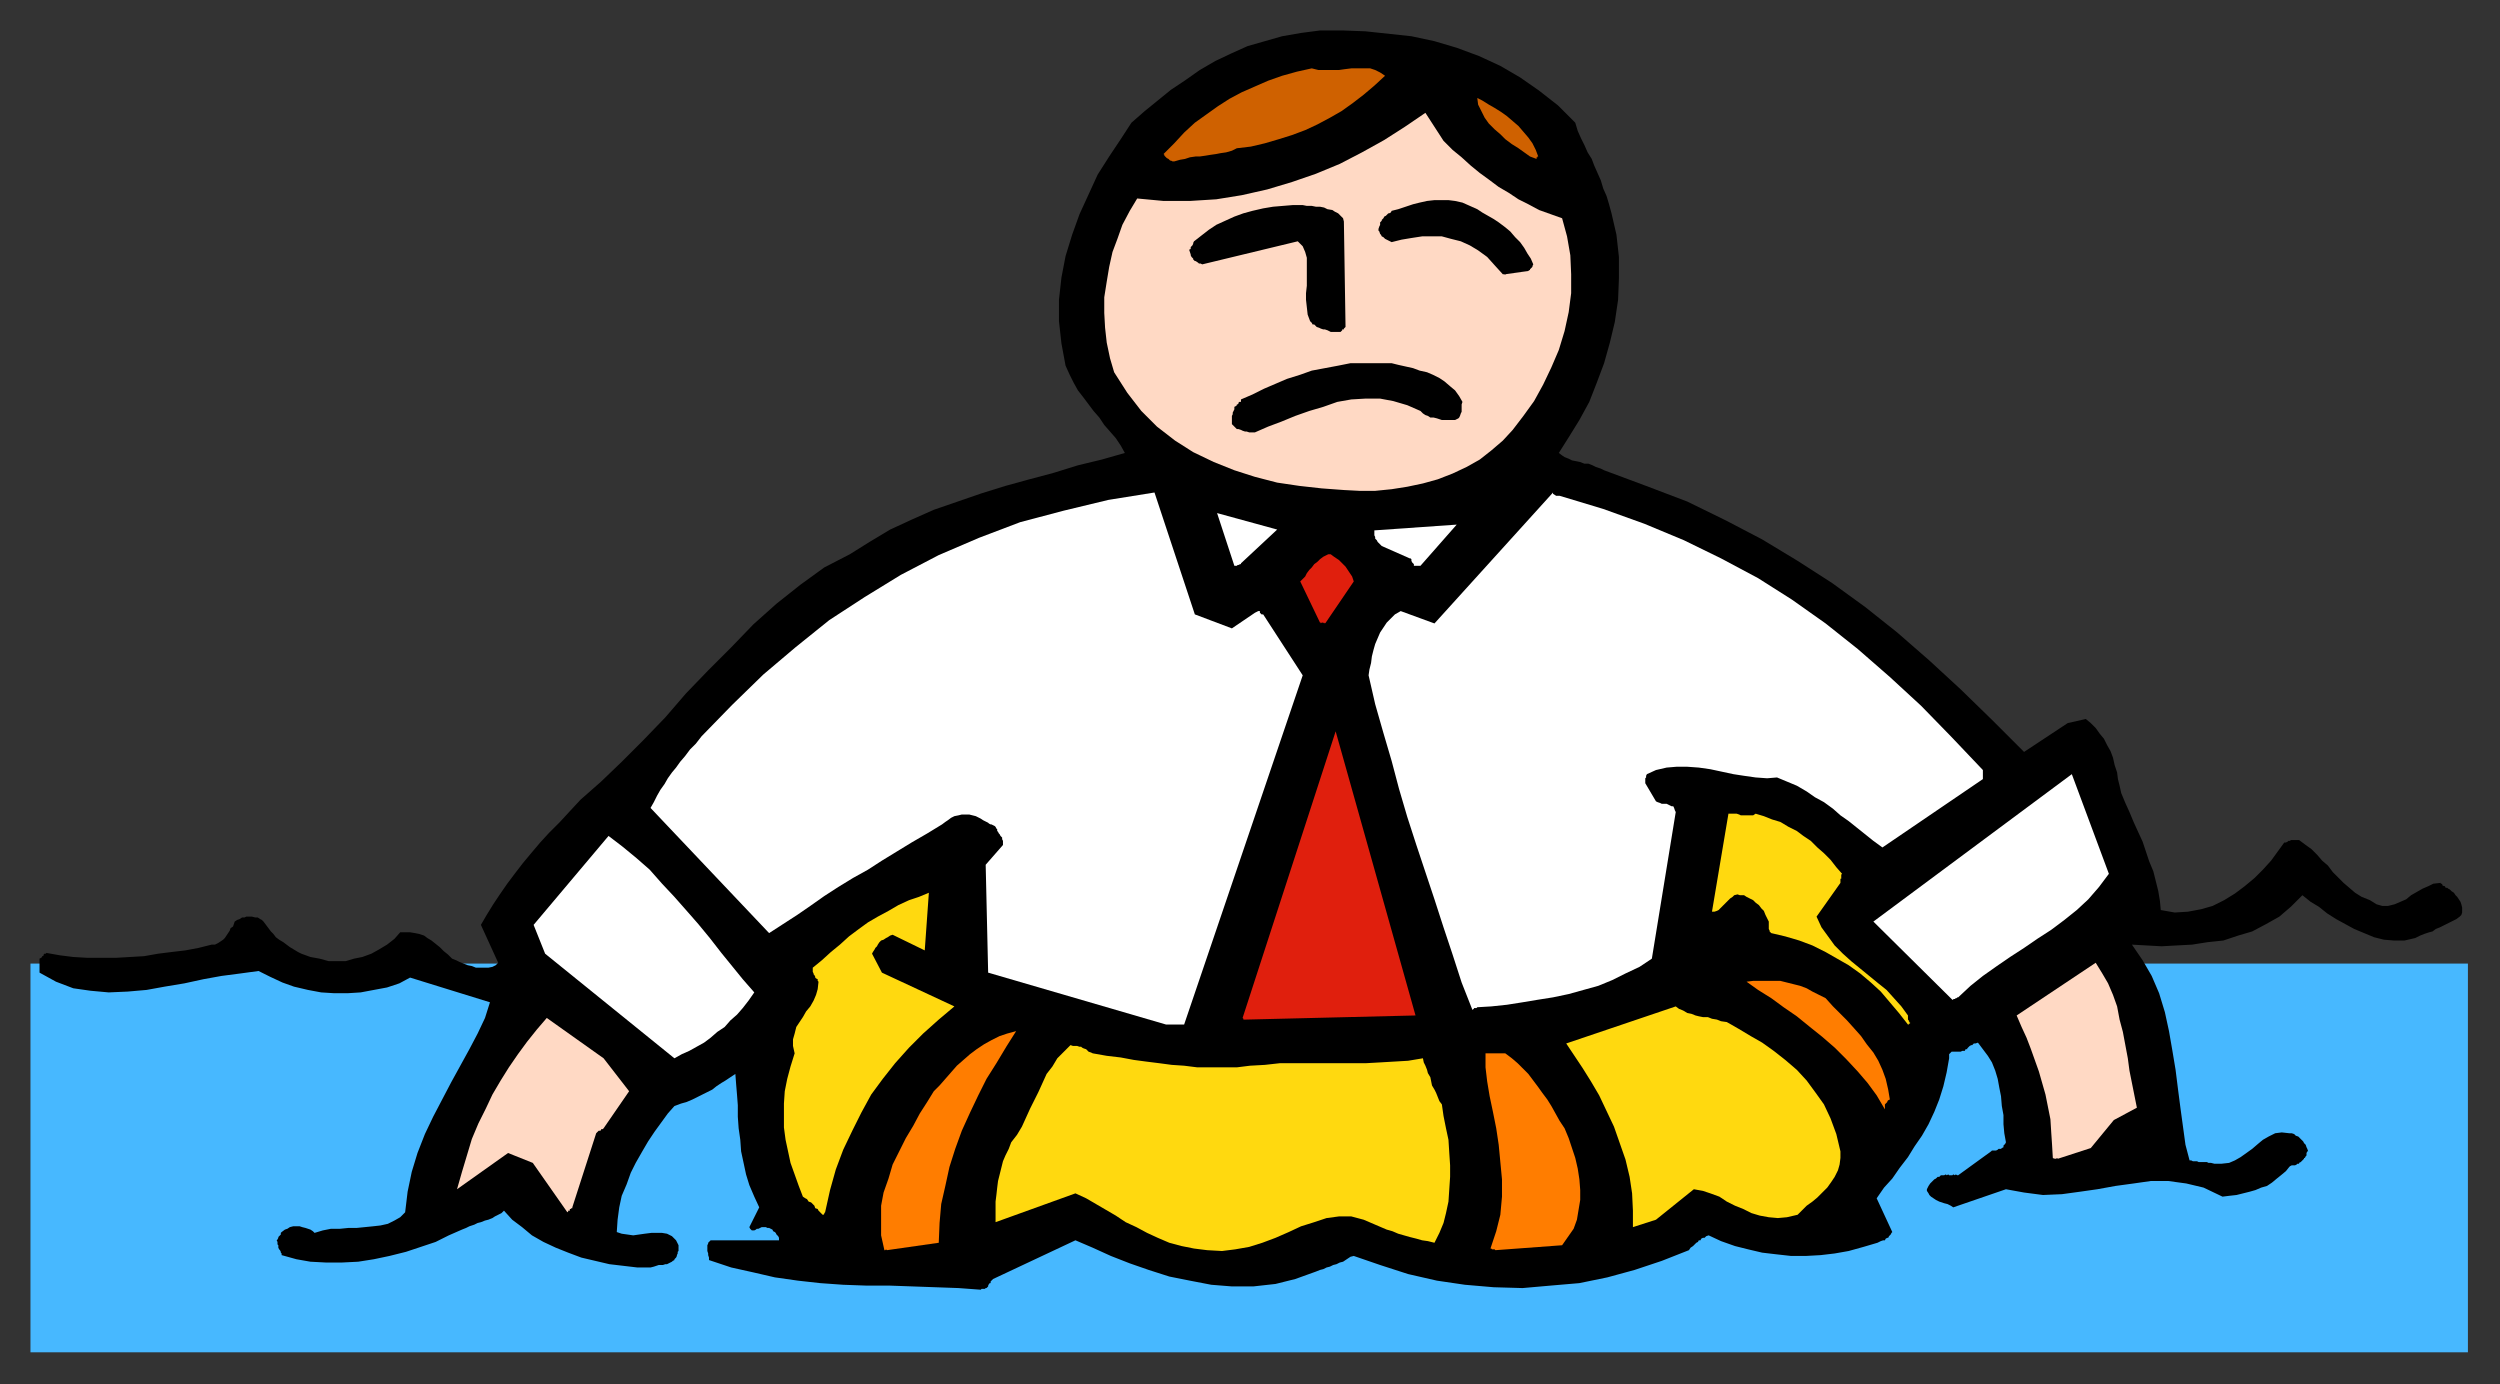 <?xml version="1.0" encoding="UTF-8" standalone="no"?>
<svg
   xmlns:dc="http://purl.org/dc/elements/1.1/"
   xmlns:cc="http://creativecommons.org/ns#"
   xmlns:rdf="http://www.w3.org/1999/02/22-rdf-syntax-ns#"
   xmlns:svg="http://www.w3.org/2000/svg"
   xmlns="http://www.w3.org/2000/svg"
   xmlns:sodipodi="http://sodipodi.sourceforge.net/DTD/sodipodi-0.dtd"
   xmlns:inkscape="http://www.inkscape.org/namespaces/inkscape"
   version="1.0"
   width="129.808mm"
   height="71.883mm"
   id="svg55"
   sodipodi:docname="CCM01211.WMF">
  <rect width="100%" height="100%" fill="#333333" stroke="none"/>
  <sodipodi:namedview
     pagecolor="#ffffff"
     bordercolor="#666666"
     borderopacity="1"
     objecttolerance="10"
     gridtolerance="10"
     guidetolerance="10"
     inkscape:pageopacity="0"
     inkscape:pageshadow="2"
     inkscape:window-width="640"
     inkscape:window-height="480"
     id="namedview57" />
  <defs
     id="defs3">
    <pattern
       id="WMFhbasepattern"
       patternUnits="userSpaceOnUse"
       width="6"
       height="6"
       x="0"
       y="0" />
  </defs>
  <path
     style="fill:#47b8ff;fill-rule:evenodd;fill-opacity:1;stroke:none;"
     d="  M 5.979,189.098   L 5.979,265.383   L 484.315,265.383   L 484.315,189.098   L 5.979,189.098   L 5.979,189.098  z "
     id="path5" />
  <path
     style="fill:#000000;fill-rule:evenodd;fill-opacity:1;stroke:none;"
     d="  M 192.465,253.1   L 192.627,252.938   L 192.789,252.938   L 192.95,252.938   L 193.112,252.938   L 193.112,252.938   L 193.273,252.938   L 193.435,252.777   L 193.597,252.777   L 193.597,252.777   L 193.758,252.615   L 193.92,252.453   L 193.92,252.292   L 194.081,251.969   L 194.243,251.807   L 194.243,251.807   L 194.405,251.807   L 194.405,251.645   L 194.405,251.645   L 194.405,251.645   L 194.405,251.645   L 194.405,251.484   L 194.566,251.322   L 194.728,251.16   L 194.889,250.999   L 211.049,243.403   L 214.443,244.857   L 217.998,246.473   L 221.715,247.928   L 225.432,249.221   L 229.472,250.514   L 233.512,251.322   L 237.713,252.13   L 241.753,252.453   L 245.955,252.453   L 250.318,251.969   L 254.197,250.999   L 258.237,249.544   L 259.045,249.221   L 259.691,249.059   L 260.337,248.736   L 260.984,248.574   L 261.63,248.251   L 262.276,248.09   L 262.923,247.766   L 263.569,247.605   L 264.054,247.281   L 264.539,246.958   L 265.024,246.635   L 265.67,246.473   L 270.841,248.251   L 276.336,250.029   L 281.992,251.322   L 287.486,252.13   L 293.142,252.615   L 298.798,252.777   L 304.292,252.292   L 309.948,251.807   L 315.443,250.676   L 320.776,249.221   L 326.108,247.443   L 331.441,245.342   L 331.764,244.857   L 332.249,244.534   L 332.572,244.211   L 332.896,243.887   L 333.219,243.726   L 333.38,243.403   L 333.704,243.403   L 333.865,243.079   L 334.188,242.918   L 334.512,242.918   L 334.835,242.594   L 335.32,242.433   L 337.744,243.564   L 340.491,244.534   L 343.076,245.18   L 345.824,245.827   L 348.571,246.15   L 351.48,246.473   L 354.388,246.473   L 357.297,246.312   L 360.044,245.988   L 362.792,245.504   L 365.7,244.696   L 368.448,243.887   L 368.771,243.726   L 369.094,243.564   L 369.579,243.403   L 369.902,243.403   L 370.064,243.079   L 370.387,242.918   L 370.548,242.918   L 370.71,242.594   L 370.872,242.433   L 371.033,242.271   L 371.195,241.948   L 371.356,241.786   L 368.286,235.16   L 369.74,233.059   L 371.356,231.281   L 372.811,229.18   L 374.427,227.079   L 375.72,224.978   L 377.174,222.877   L 378.467,220.614   L 379.598,218.19   L 380.568,215.765   L 381.376,213.179   L 382.022,210.432   L 382.507,207.684   L 382.507,207.199   L 382.507,206.876   L 382.668,206.714   L 382.83,206.553   L 382.992,206.391   L 383.315,206.391   L 383.638,206.391   L 383.961,206.391   L 384.284,206.391   L 384.608,206.391   L 384.769,206.391   L 385.092,206.23   L 385.254,206.23   L 385.577,206.23   L 385.739,205.906   L 386.062,205.906   L 386.062,205.745   L 386.385,205.421   L 386.547,205.26   L 386.87,205.098   L 387.032,205.098   L 387.355,204.775   L 387.678,204.775   L 388.163,204.613   L 389.132,205.906   L 390.102,207.199   L 390.91,208.492   L 391.556,210.108   L 392.041,211.725   L 392.364,213.502   L 392.688,215.119   L 392.849,217.058   L 393.172,218.836   L 393.172,220.614   L 393.334,222.392   L 393.657,224.17   L 393.496,224.493   L 393.334,224.654   L 393.172,224.816   L 393.172,225.139   L 392.849,225.301   L 392.688,225.463   L 392.203,225.463   L 392.041,225.624   L 391.718,225.786   L 391.395,225.786   L 390.91,225.786   L 390.748,225.947   L 384.284,230.634   L 384.123,230.634   L 383.8,230.473   L 383.638,230.634   L 383.315,230.473   L 383.153,230.634   L 382.992,230.634   L 382.83,230.634   L 382.507,230.634   L 382.345,230.473   L 382.022,230.634   L 381.86,230.473   L 381.537,230.634   L 381.214,230.634   L 380.891,230.634   L 380.568,230.958   L 380.244,230.958   L 379.921,231.281   L 379.598,231.443   L 379.275,231.766   L 378.952,232.089   L 378.79,232.251   L 378.467,232.736   L 378.305,233.059   L 378.144,233.382   L 378.144,233.705   L 378.467,234.19   L 378.628,234.513   L 378.952,234.837   L 379.436,235.16   L 379.921,235.483   L 380.568,235.806   L 381.052,235.968   L 381.537,236.13   L 382.184,236.291   L 382.83,236.614   L 383.315,236.938   L 393.657,233.382   L 397.212,234.028   L 400.929,234.513   L 404.646,234.352   L 408.201,233.867   L 411.595,233.382   L 415.15,232.736   L 418.705,232.251   L 422.099,231.766   L 425.492,231.766   L 429.048,232.251   L 432.441,233.059   L 436.158,234.837   L 437.451,234.675   L 438.905,234.513   L 440.198,234.19   L 441.491,233.867   L 442.622,233.544   L 443.753,233.059   L 444.884,232.736   L 445.854,232.089   L 446.823,231.281   L 447.631,230.634   L 448.601,229.826   L 449.247,229.018   L 449.409,228.857   L 449.732,228.695   L 449.894,228.695   L 450.217,228.695   L 450.379,228.695   L 450.702,228.533   L 450.863,228.372   L 451.187,228.372   L 451.187,228.21   L 451.51,228.048   L 451.671,227.887   L 451.833,227.725   L 451.833,227.725   L 451.995,227.564   L 452.156,227.402   L 452.156,227.24   L 452.318,227.24   L 452.479,226.917   L 452.479,226.917   L 452.641,226.755   L 452.641,226.432   L 452.641,226.271   L 452.803,225.947   L 452.964,225.947   L 452.803,225.463   L 452.641,225.139   L 452.479,224.654   L 452.156,224.331   L 451.995,224.008   L 451.671,223.685   L 451.348,223.361   L 451.025,223.038   L 450.54,222.877   L 450.217,222.553   L 449.732,222.392   L 449.247,222.392   L 447.793,222.23   L 446.5,222.392   L 445.207,223.038   L 444.076,223.685   L 443.107,224.493   L 441.976,225.463   L 440.844,226.271   L 439.713,227.079   L 438.582,227.725   L 437.451,228.21   L 435.996,228.372   L 434.542,228.372   L 433.896,228.21   L 433.411,228.21   L 433.088,228.048   L 432.603,228.048   L 432.118,228.048   L 431.795,228.048   L 431.472,228.048   L 431.148,227.887   L 430.664,227.887   L 430.34,227.887   L 430.017,227.725   L 429.694,227.725   L 428.886,224.654   L 428.401,221.099   L 427.916,217.543   L 427.432,213.826   L 426.947,209.947   L 426.3,206.068   L 425.654,202.351   L 424.846,198.633   L 423.715,194.916   L 422.26,191.522   L 420.483,188.451   L 418.382,185.38   L 421.291,185.542   L 424.2,185.704   L 427.108,185.542   L 430.179,185.38   L 433.249,184.895   L 436.32,184.572   L 439.228,183.602   L 441.976,182.794   L 444.723,181.34   L 447.308,179.885   L 449.571,177.946   L 451.833,175.683   L 453.449,176.976   L 455.065,177.946   L 456.681,179.239   L 458.459,180.37   L 460.236,181.34   L 462.014,182.309   L 463.953,183.118   L 465.892,183.926   L 467.831,184.411   L 469.771,184.572   L 471.871,184.572   L 473.972,184.087   L 474.942,183.602   L 475.75,183.279   L 476.719,182.956   L 477.366,182.794   L 478.012,182.309   L 478.82,181.986   L 479.467,181.663   L 480.113,181.34   L 480.759,181.017   L 481.406,180.693   L 482.052,180.37   L 482.699,179.885   L 483.022,179.562   L 483.183,179.077   L 483.183,178.592   L 483.183,178.107   L 483.022,177.461   L 482.86,176.976   L 482.537,176.491   L 482.214,176.006   L 481.891,175.683   L 481.567,175.198   L 481.083,174.875   L 480.759,174.552   L 480.436,174.39   L 480.275,174.228   L 479.951,174.228   L 479.79,173.905   L 479.628,173.905   L 479.305,173.744   L 479.305,173.582   L 479.143,173.42   L 478.982,173.42   L 478.982,173.42   L 478.982,173.42   L 478.982,173.259   L 477.527,173.42   L 476.558,173.905   L 475.427,174.39   L 474.295,175.036   L 473.164,175.683   L 472.195,176.491   L 471.063,176.976   L 469.932,177.461   L 468.639,177.784   L 467.508,177.784   L 466.377,177.461   L 465.084,176.653   L 463.468,176.006   L 462.175,175.198   L 461.044,174.228   L 459.913,173.259   L 458.782,172.127   L 457.812,171.158   L 456.843,169.865   L 455.711,168.895   L 454.742,167.764   L 453.611,166.632   L 452.479,165.824   L 451.187,164.854   L 450.863,164.854   L 450.702,164.854   L 450.379,164.854   L 450.379,164.854   L 450.055,164.854   L 449.894,164.854   L 449.571,164.854   L 449.409,165.016   L 449.086,165.016   L 448.924,165.178   L 448.601,165.339   L 448.278,165.339   L 446.985,167.117   L 445.692,168.895   L 444.076,170.673   L 442.46,172.289   L 440.521,173.905   L 438.582,175.36   L 436.481,176.653   L 434.219,177.784   L 431.956,178.431   L 429.371,178.915   L 426.785,179.077   L 424.038,178.592   L 423.876,176.814   L 423.553,174.875   L 423.068,172.935   L 422.584,170.996   L 421.776,169.056   L 421.129,167.117   L 420.483,165.178   L 419.513,163.076   L 418.705,161.299   L 417.897,159.359   L 417.089,157.581   L 416.281,155.642   L 415.958,154.187   L 415.635,152.894   L 415.473,151.601   L 414.988,150.147   L 414.665,148.692   L 414.18,147.399   L 413.534,146.268   L 412.888,144.975   L 412.08,144.005   L 411.272,142.874   L 410.302,141.904   L 409.332,141.096   L 405.777,141.904   L 397.212,147.561   L 390.91,141.258   L 384.769,135.278   L 378.628,129.621   L 372.326,124.126   L 366.024,119.115   L 359.56,114.428   L 352.772,110.064   L 345.824,105.862   L 338.713,102.145   L 331.118,98.428   L 323.038,95.357   L 314.796,92.286   L 314.15,91.963   L 313.18,91.64   L 312.534,91.316   L 311.726,90.993   L 310.918,90.993   L 310.11,90.67   L 309.302,90.508   L 308.494,90.347   L 307.848,90.023   L 307.04,89.7   L 306.555,89.377   L 305.908,88.892   L 307.848,85.821   L 309.948,82.427   L 311.888,78.871   L 313.342,75.154   L 314.796,71.275   L 315.928,67.235   L 316.897,63.194   L 317.544,58.83   L 317.705,54.628   L 317.705,50.426   L 317.22,46.062   L 316.251,41.86   L 315.766,40.082   L 315.281,38.466   L 314.635,37.011   L 314.15,35.395   L 313.504,33.941   L 312.857,32.486   L 312.372,31.193   L 311.564,29.9   L 310.918,28.445   L 310.272,27.152   L 309.625,25.698   L 309.14,24.082   L 305.747,20.688   L 302.03,17.778   L 298.313,15.192   L 294.435,12.93   L 290.233,10.99   L 285.87,9.374   L 281.507,8.081   L 276.982,7.111   L 272.457,6.626   L 267.933,6.142   L 263.569,5.98   L 259.045,5.98   L 255.328,6.465   L 251.611,7.111   L 248.217,8.081   L 244.824,9.051   L 241.592,10.505   L 238.521,11.96   L 235.451,13.738   L 232.704,15.677   L 229.795,17.617   L 227.209,19.718   L 224.624,21.819   L 222.038,24.082   L 219.937,27.314   L 217.675,30.708   L 215.413,34.264   L 213.635,38.143   L 211.857,42.022   L 210.403,46.062   L 209.11,50.264   L 208.302,54.467   L 207.817,58.83   L 207.817,63.033   L 208.302,67.396   L 209.11,71.76   L 209.918,73.538   L 210.726,75.154   L 211.534,76.609   L 212.665,78.063   L 213.635,79.356   L 214.605,80.649   L 215.736,81.942   L 216.705,83.397   L 217.837,84.69   L 218.968,85.983   L 219.937,87.437   L 220.745,88.892   L 216.221,90.185   L 211.534,91.316   L 206.848,92.771   L 202,94.064   L 197.313,95.357   L 192.627,96.812   L 187.941,98.428   L 183.254,100.044   L 178.891,101.983   L 174.689,103.923   L 170.649,106.347   L 166.771,108.772   L 161.761,111.357   L 157.075,114.752   L 152.389,118.469   L 147.864,122.509   L 143.501,127.035   L 138.976,131.56   L 134.613,136.086   L 130.573,140.773   L 126.209,145.298   L 122.008,149.5   L 117.968,153.379   L 113.928,156.935   L 111.827,159.198   L 109.888,161.299   L 107.787,163.4   L 106.009,165.339   L 104.232,167.44   L 102.616,169.38   L 101,171.481   L 99.545,173.42   L 98.091,175.521   L 96.798,177.461   L 95.505,179.562   L 94.374,181.501   L 97.768,188.936   L 97.283,189.421   L 96.637,189.744   L 95.829,189.906   L 95.021,189.906   L 94.374,189.906   L 93.405,189.906   L 92.597,189.582   L 91.789,189.421   L 90.981,189.098   L 90.173,188.774   L 89.526,188.451   L 88.718,188.128   L 87.91,187.32   L 87.102,186.673   L 86.294,185.865   L 85.486,185.219   L 84.678,184.572   L 83.87,184.087   L 83.224,183.602   L 82.254,183.279   L 81.446,183.118   L 80.477,182.956   L 79.669,182.956   L 78.538,182.956   L 77.406,184.249   L 75.952,185.38   L 74.336,186.35   L 72.882,187.158   L 71.104,187.805   L 69.488,188.128   L 67.872,188.613   L 66.094,188.613   L 64.478,188.613   L 62.701,188.128   L 60.923,187.805   L 59.146,187.158   L 58.499,186.835   L 57.691,186.35   L 56.883,185.865   L 56.237,185.38   L 55.59,184.895   L 54.782,184.411   L 54.136,183.926   L 53.651,183.279   L 53.166,182.794   L 52.682,182.148   L 52.197,181.501   L 51.712,180.855   L 51.389,180.532   L 51.066,180.37   L 50.581,180.047   L 50.096,180.047   L 49.45,179.885   L 48.965,179.885   L 48.318,179.885   L 47.995,180.047   L 47.51,180.047   L 47.026,180.37   L 46.541,180.532   L 46.056,180.855   L 45.894,181.34   L 45.733,181.825   L 45.248,182.148   L 45.086,182.633   L 44.763,183.118   L 44.44,183.602   L 44.117,184.087   L 43.794,184.411   L 43.309,184.734   L 42.824,185.057   L 42.178,185.38   L 41.531,185.38   L 38.946,186.027   L 36.36,186.512   L 33.613,186.835   L 31.027,187.158   L 28.28,187.643   L 25.533,187.805   L 22.786,187.966   L 19.877,187.966   L 17.13,187.966   L 14.382,187.805   L 11.797,187.481   L 9.05,186.997   L 9.05,187.158   L 8.888,187.158   L 8.888,187.158   L 8.726,187.158   L 8.565,187.32   L 8.565,187.32   L 8.565,187.481   L 8.403,187.643   L 8.242,187.643   L 8.242,187.805   L 8.08,187.966   L 7.757,188.128   L 7.757,188.289   L 7.757,188.613   L 7.757,188.774   L 7.757,188.936   L 7.757,189.259   L 7.757,189.421   L 7.757,189.582   L 7.757,189.906   L 7.757,190.067   L 7.757,190.391   L 7.757,190.714   L 7.757,190.875   L 10.989,192.653   L 14.382,193.946   L 17.776,194.431   L 21.331,194.754   L 25.048,194.593   L 28.765,194.269   L 32.32,193.623   L 36.198,192.977   L 39.915,192.168   L 43.47,191.522   L 47.187,191.037   L 50.742,190.552   L 53.005,191.684   L 55.429,192.815   L 57.691,193.623   L 60.438,194.269   L 63.024,194.754   L 65.61,194.916   L 68.195,194.916   L 70.781,194.754   L 73.366,194.269   L 75.952,193.785   L 78.376,192.977   L 80.477,191.845   L 96.152,196.694   L 95.182,199.765   L 93.728,202.835   L 92.112,205.906   L 90.334,209.139   L 88.557,212.371   L 86.779,215.765   L 85.002,219.159   L 83.386,222.553   L 81.931,226.271   L 80.8,229.988   L 79.992,233.867   L 79.507,237.907   L 78.538,238.877   L 77.406,239.524   L 76.114,240.17   L 74.659,240.493   L 73.205,240.655   L 71.589,240.817   L 69.973,240.978   L 68.357,240.978   L 66.741,241.14   L 64.963,241.14   L 63.347,241.463   L 61.731,241.948   L 61.408,241.625   L 60.923,241.301   L 60.438,241.14   L 59.954,240.978   L 59.307,240.817   L 58.822,240.655   L 58.176,240.655   L 57.53,240.655   L 56.883,240.817   L 56.398,241.14   L 55.914,241.301   L 55.267,241.786   L 55.267,241.786   L 55.267,241.786   L 55.106,241.948   L 55.106,241.948   L 55.106,242.11   L 55.106,242.271   L 54.944,242.433   L 54.782,242.594   L 54.621,242.756   L 54.621,242.918   L 54.459,243.241   L 54.298,243.403   L 54.459,243.726   L 54.459,243.887   L 54.459,244.211   L 54.621,244.372   L 54.621,244.696   L 54.621,244.857   L 54.782,245.18   L 54.944,245.342   L 55.106,245.665   L 55.106,245.827   L 55.267,245.988   L 55.267,246.312   L 58.176,247.12   L 60.923,247.605   L 63.994,247.766   L 67.064,247.766   L 70.296,247.605   L 73.366,247.12   L 76.437,246.473   L 79.669,245.665   L 82.578,244.696   L 85.486,243.726   L 88.072,242.433   L 90.657,241.301   L 91.465,240.978   L 92.112,240.655   L 93.081,240.332   L 93.728,240.008   L 94.374,239.847   L 95.182,239.524   L 95.829,239.362   L 96.637,239.039   L 97.121,238.716   L 97.768,238.392   L 98.414,238.069   L 98.899,237.584   L 100.515,239.362   L 102.454,240.817   L 104.393,242.433   L 106.656,243.726   L 109.08,244.857   L 111.504,245.827   L 114.089,246.797   L 116.837,247.443   L 119.584,248.09   L 122.331,248.413   L 125.078,248.736   L 127.664,248.736   L 128.31,248.574   L 128.795,248.413   L 129.28,248.251   L 129.603,248.251   L 130.088,248.251   L 130.573,248.09   L 130.896,248.09   L 131.219,247.928   L 131.542,247.766   L 131.865,247.605   L 132.027,247.443   L 132.35,247.281   L 132.35,247.12   L 132.512,246.958   L 132.673,246.797   L 132.835,246.473   L 132.835,246.312   L 132.997,245.988   L 132.997,245.665   L 133.158,245.504   L 133.158,245.18   L 133.158,244.857   L 133.158,244.696   L 133.158,244.372   L 132.673,243.403   L 131.865,242.594   L 130.896,242.11   L 129.926,241.948   L 128.795,241.948   L 127.825,241.948   L 126.533,242.11   L 125.401,242.271   L 124.27,242.433   L 123.139,242.271   L 122.008,242.11   L 121.038,241.786   L 121.2,239.362   L 121.523,236.938   L 122.008,234.675   L 122.977,232.412   L 123.785,230.15   L 124.755,228.21   L 126.048,225.947   L 127.179,224.008   L 128.472,222.068   L 129.765,220.291   L 131.057,218.513   L 132.35,217.058   L 133.643,216.573   L 134.774,216.25   L 135.905,215.765   L 136.875,215.28   L 137.845,214.795   L 138.814,214.311   L 139.784,213.826   L 140.592,213.179   L 141.561,212.533   L 142.369,212.048   L 143.339,211.401   L 144.309,210.755   L 144.47,212.856   L 144.632,214.795   L 144.793,216.897   L 144.793,219.159   L 144.955,221.422   L 145.278,223.685   L 145.44,225.947   L 145.925,228.21   L 146.409,230.473   L 147.056,232.574   L 148.025,234.837   L 148.995,236.938   L 147.056,240.817   L 147.217,241.14   L 147.379,241.301   L 147.541,241.463   L 147.702,241.463   L 148.025,241.463   L 148.349,241.301   L 148.51,241.14   L 148.833,241.14   L 149.157,240.978   L 149.48,240.817   L 149.803,240.817   L 149.965,240.817   L 150.288,240.817   L 150.611,240.978   L 150.934,240.978   L 151.257,241.14   L 151.581,241.301   L 151.742,241.625   L 152.065,241.786   L 152.227,241.948   L 152.389,242.271   L 152.712,242.594   L 152.873,242.918   L 152.873,243.403   L 139.784,243.403   L 139.461,243.403   L 139.299,243.564   L 138.976,243.887   L 138.976,244.049   L 138.814,244.372   L 138.814,244.696   L 138.814,245.18   L 138.814,245.504   L 138.976,245.988   L 138.976,246.312   L 139.137,246.797   L 139.137,247.281   L 143.501,248.736   L 147.864,249.706   L 152.065,250.676   L 156.59,251.322   L 160.953,251.807   L 165.478,252.13   L 170.003,252.292   L 174.528,252.292   L 179.053,252.453   L 183.577,252.615   L 188.102,252.777   L 192.465,253.1   L 192.465,253.1  z "
     id="path7" />
  <path
     style="fill:#ff7d00;fill-rule:evenodd;fill-opacity:1;stroke:none;"
     d="  M 174.043,245.342   L 184.224,243.887   L 184.385,240.008   L 184.709,236.291   L 185.517,232.736   L 186.325,229.018   L 187.456,225.463   L 188.749,221.907   L 190.365,218.351   L 191.981,214.957   L 193.597,211.725   L 195.536,208.654   L 197.475,205.421   L 199.414,202.351   L 197.637,202.835   L 196.182,203.32   L 194.566,204.128   L 193.112,204.937   L 191.657,205.906   L 190.365,206.876   L 189.072,208.007   L 187.779,209.139   L 186.648,210.432   L 185.517,211.725   L 184.385,213.018   L 183.254,214.149   L 181.961,216.25   L 180.507,218.513   L 179.214,220.937   L 177.76,223.361   L 176.467,225.947   L 175.174,228.533   L 174.366,231.281   L 173.397,234.028   L 172.912,236.614   L 172.912,239.524   L 172.912,242.433   L 173.558,245.342   L 173.72,245.342   L 173.72,245.18   L 173.72,245.342   L 173.881,245.18   L 173.881,245.342   L 173.881,245.342   L 173.881,245.342   L 173.881,245.342   L 174.043,245.18   L 174.043,245.342   L 174.043,245.18   L 174.043,245.342   L 174.043,245.342  z "
     id="path9" />
  <path
     style="fill:#ffd90f;fill-rule:evenodd;fill-opacity:1;stroke:none;"
     d="  M 236.905,245.342   L 239.814,245.504   L 242.4,245.18   L 245.147,244.696   L 247.733,243.887   L 250.318,242.918   L 252.904,241.786   L 255.328,240.655   L 257.913,239.847   L 260.337,239.039   L 262.761,238.716   L 265.185,238.716   L 267.609,239.362   L 268.74,239.847   L 269.872,240.332   L 271.003,240.817   L 272.134,241.301   L 273.265,241.625   L 274.396,242.11   L 275.528,242.433   L 276.659,242.756   L 277.952,243.079   L 279.083,243.403   L 280.214,243.564   L 281.507,243.887   L 282.476,241.948   L 283.284,240.008   L 283.769,238.069   L 284.254,235.806   L 284.416,233.382   L 284.577,230.958   L 284.577,228.695   L 284.416,226.271   L 284.254,223.685   L 283.769,221.422   L 283.284,218.998   L 282.961,216.735   L 282.476,216.088   L 282.153,215.28   L 281.83,214.472   L 281.507,213.826   L 281.022,213.018   L 280.86,212.21   L 280.699,211.401   L 280.214,210.593   L 280.052,209.947   L 279.729,209.139   L 279.406,208.492   L 279.244,207.684   L 276.336,208.169   L 273.588,208.331   L 270.841,208.492   L 267.933,208.654   L 265.185,208.654   L 262.438,208.654   L 259.691,208.654   L 256.782,208.654   L 253.873,208.654   L 251.126,208.654   L 248.217,208.977   L 245.309,209.139   L 242.723,209.462   L 240.137,209.462   L 237.552,209.462   L 234.966,209.462   L 232.381,209.139   L 229.957,208.977   L 227.533,208.654   L 224.947,208.331   L 222.523,208.007   L 219.937,207.522   L 217.19,207.199   L 214.443,206.714   L 214.12,206.553   L 213.635,206.391   L 213.312,206.068   L 213.15,205.906   L 212.665,205.745   L 212.342,205.583   L 212.181,205.421   L 211.857,205.421   L 211.373,205.26   L 211.049,205.26   L 210.565,205.26   L 210.08,205.098   L 208.787,206.391   L 207.494,207.684   L 206.525,209.3   L 205.393,210.755   L 204.585,212.533   L 203.777,214.311   L 202.969,215.927   L 202.161,217.543   L 201.353,219.321   L 200.545,221.099   L 199.576,222.715   L 198.445,224.17   L 197.96,225.463   L 197.313,226.755   L 196.829,227.887   L 196.505,229.18   L 196.182,230.473   L 195.859,231.766   L 195.697,233.059   L 195.536,234.513   L 195.374,235.806   L 195.374,237.099   L 195.374,238.392   L 195.374,239.847   L 211.049,234.19   L 213.15,235.16   L 215.089,236.291   L 217.029,237.423   L 218.968,238.554   L 220.907,239.847   L 223.008,240.817   L 225.109,241.948   L 227.209,242.918   L 229.472,243.887   L 231.896,244.534   L 234.32,245.019   L 236.905,245.342   L 236.905,245.342  z "
     id="path11" />
  <path
     style="fill:#ff7d00;fill-rule:evenodd;fill-opacity:1;stroke:none;"
     d="  M 293.465,245.342   L 306.555,244.372   L 307.686,242.756   L 308.817,241.14   L 309.464,239.362   L 309.787,237.423   L 310.11,235.483   L 310.11,233.544   L 309.948,231.443   L 309.625,229.341   L 309.14,227.24   L 308.494,225.301   L 307.848,223.361   L 307.04,221.422   L 306.07,219.967   L 305.262,218.513   L 304.454,217.058   L 303.646,215.765   L 302.676,214.472   L 301.868,213.341   L 300.899,212.048   L 299.929,210.755   L 298.96,209.785   L 297.828,208.654   L 296.697,207.684   L 295.404,206.714   L 291.526,206.714   L 291.526,209.462   L 291.849,212.21   L 292.334,215.119   L 292.98,218.19   L 293.627,221.422   L 294.112,224.654   L 294.435,228.048   L 294.758,231.443   L 294.758,234.837   L 294.435,238.392   L 293.627,241.625   L 292.496,245.019   L 292.496,245.019   L 292.496,245.019   L 292.657,245.019   L 292.657,245.019   L 292.819,245.18   L 292.819,245.18   L 292.98,245.18   L 293.142,245.18   L 293.142,245.18   L 293.304,245.18   L 293.304,245.18   L 293.465,245.342   L 293.465,245.342  z "
     id="path13" />
  <path
     style="fill:#ffd90f;fill-rule:evenodd;fill-opacity:1;stroke:none;"
     d="  M 320.452,240.817   L 324.977,239.362   L 332.411,233.382   L 334.188,233.705   L 335.643,234.19   L 337.42,234.837   L 338.875,235.806   L 340.491,236.614   L 342.107,237.261   L 343.723,238.069   L 345.339,238.554   L 347.116,238.877   L 348.894,239.039   L 350.672,238.877   L 352.772,238.392   L 353.58,237.584   L 354.55,236.614   L 355.681,235.806   L 356.651,234.998   L 357.62,234.028   L 358.59,233.059   L 359.398,231.927   L 360.044,230.958   L 360.691,229.665   L 361.014,228.533   L 361.176,227.24   L 361.176,225.947   L 360.368,222.553   L 359.236,219.483   L 357.944,216.735   L 356.328,214.472   L 354.55,212.048   L 352.611,209.947   L 350.348,208.007   L 348.086,206.23   L 345.824,204.613   L 343.561,203.32   L 341.137,201.866   L 338.875,200.573   L 337.744,200.411   L 336.936,200.088   L 335.966,199.926   L 335.158,199.603   L 334.188,199.603   L 333.38,199.441   L 332.734,199.28   L 331.926,198.957   L 331.118,198.795   L 330.31,198.31   L 329.502,197.987   L 328.856,197.502   L 307.363,204.775   L 308.979,207.199   L 310.595,209.624   L 312.211,212.21   L 313.827,214.957   L 315.281,218.028   L 316.736,221.099   L 317.867,224.331   L 318.998,227.564   L 319.806,230.958   L 320.291,234.19   L 320.452,237.584   L 320.452,240.817   L 320.452,240.817  z "
     id="path15" />
  <path
     style="fill:#ffd90f;fill-rule:evenodd;fill-opacity:1;stroke:none;"
     d="  M 161.923,237.907   L 162.893,233.544   L 164.024,229.503   L 165.478,225.624   L 167.256,221.907   L 169.033,218.351   L 170.973,214.795   L 173.235,211.725   L 175.659,208.654   L 178.406,205.583   L 181.153,202.835   L 184.224,200.088   L 187.294,197.502   L 173.073,190.875   L 171.134,187.158   L 171.296,186.835   L 171.619,186.35   L 171.781,186.027   L 172.104,185.704   L 172.265,185.38   L 172.589,184.895   L 172.912,184.572   L 173.397,184.411   L 173.881,184.087   L 174.205,183.926   L 174.689,183.602   L 175.174,183.441   L 181.477,186.512   L 182.285,175.198   L 180.345,176.006   L 178.406,176.653   L 176.305,177.622   L 174.366,178.754   L 172.265,179.885   L 170.326,181.017   L 168.549,182.309   L 166.609,183.764   L 164.832,185.38   L 163.054,186.835   L 161.277,188.451   L 159.499,189.906   L 159.499,190.391   L 159.499,190.552   L 159.499,190.714   L 159.661,191.037   L 159.661,191.199   L 159.822,191.36   L 159.984,191.684   L 159.984,191.845   L 160.145,192.007   L 160.469,192.168   L 160.469,192.492   L 160.63,192.653   L 160.469,194.108   L 160.145,195.239   L 159.661,196.371   L 159.014,197.502   L 158.206,198.472   L 157.56,199.603   L 156.913,200.573   L 156.267,201.542   L 155.944,202.835   L 155.621,203.967   L 155.621,205.26   L 155.944,206.714   L 155.136,209.3   L 154.489,211.725   L 154.005,214.149   L 153.843,216.573   L 153.843,218.836   L 153.843,221.26   L 154.166,223.685   L 154.651,225.947   L 155.136,228.21   L 155.944,230.473   L 156.752,232.736   L 157.56,234.837   L 158.045,235.16   L 158.368,235.321   L 158.691,235.806   L 159.176,235.968   L 159.499,236.291   L 159.822,236.614   L 159.984,237.099   L 160.469,237.261   L 160.63,237.584   L 160.953,237.907   L 161.277,238.231   L 161.438,238.392   L 161.6,238.392   L 161.6,238.392   L 161.6,238.392   L 161.761,238.231   L 161.761,238.231   L 161.761,238.069   L 161.761,238.069   L 161.761,238.069   L 161.923,237.907   L 161.923,237.907   L 161.923,237.907   L 161.923,237.907   L 161.923,237.907  z "
     id="path17" />
  <path
     style="fill:#ffd9c4;fill-rule:evenodd;fill-opacity:1;stroke:none;"
     d="  M 111.504,237.584   L 111.665,237.584   L 111.665,237.584   L 111.827,237.584   L 111.827,237.423   L 111.827,237.261   L 111.989,237.261   L 112.15,237.099   L 112.312,237.099   L 112.312,236.938   L 112.312,236.938   L 112.312,236.938   L 112.312,236.938   L 116.998,222.392   L 117.16,222.23   L 117.321,222.068   L 117.483,221.907   L 117.645,221.907   L 117.645,221.907   L 117.806,221.907   L 117.968,221.745   L 117.968,221.584   L 118.129,221.584   L 118.291,221.584   L 118.453,221.422   L 118.453,221.422   L 123.462,214.149   L 118.453,207.684   L 107.302,199.765   L 105.363,202.027   L 103.424,204.452   L 101.646,206.876   L 99.869,209.462   L 98.253,212.048   L 96.637,214.795   L 95.344,217.543   L 93.889,220.452   L 92.597,223.523   L 91.627,226.755   L 90.657,229.988   L 89.688,233.382   L 99.707,226.271   L 104.555,228.21   L 111.342,237.907   L 111.504,237.746   L 111.504,237.746   L 111.504,237.746   L 111.504,237.746   L 111.504,237.746   L 111.504,237.746   L 111.504,237.584   L 111.504,237.584   L 111.504,237.584   L 111.504,237.584   L 111.504,237.584   L 111.504,237.584   L 111.504,237.584  z "
     id="path19" />
  <path
     style="fill:#ffd9c4;fill-rule:evenodd;fill-opacity:1;stroke:none;"
     d="  M 403.838,227.402   L 410.302,225.301   L 414.827,219.806   L 419.352,217.381   L 418.867,214.957   L 418.382,212.533   L 417.897,210.108   L 417.574,207.684   L 417.089,205.098   L 416.604,202.512   L 415.958,200.088   L 415.473,197.502   L 414.665,195.239   L 413.696,192.977   L 412.564,191.037   L 411.272,188.936   L 395.758,199.28   L 396.728,201.542   L 397.697,203.644   L 398.505,205.745   L 399.313,208.007   L 400.121,210.27   L 400.768,212.533   L 401.414,214.795   L 401.899,217.22   L 402.384,219.644   L 402.545,222.23   L 402.707,224.654   L 402.868,227.402   L 402.868,227.402   L 402.868,227.24   L 403.03,227.402   L 403.03,227.24   L 403.192,227.402   L 403.192,227.402   L 403.353,227.402   L 403.515,227.402   L 403.515,227.24   L 403.676,227.402   L 403.676,227.24   L 403.838,227.402   L 403.838,227.402  z "
     id="path21" />
  <path
     style="fill:#ff7d00;fill-rule:evenodd;fill-opacity:1;stroke:none;"
     d="  M 369.902,217.705   L 369.902,217.543   L 369.902,217.381   L 369.902,217.058   L 369.902,217.058   L 369.902,216.735   L 370.064,216.573   L 370.064,216.573   L 370.225,216.412   L 370.387,216.25   L 370.387,216.088   L 370.548,215.927   L 370.872,215.765   L 370.548,213.826   L 370.064,211.725   L 369.417,209.947   L 368.609,208.169   L 367.64,206.553   L 366.347,204.937   L 365.216,203.32   L 363.923,201.866   L 362.468,200.25   L 361.014,198.795   L 359.721,197.502   L 358.267,195.886   L 356.974,195.239   L 355.681,194.593   L 354.55,193.946   L 353.257,193.461   L 351.964,193.138   L 350.672,192.815   L 349.379,192.492   L 347.924,192.492   L 346.632,192.492   L 345.339,192.492   L 344.046,192.492   L 342.753,192.653   L 345.016,194.269   L 347.601,195.886   L 350.025,197.664   L 352.611,199.441   L 355.196,201.542   L 357.62,203.482   L 360.044,205.583   L 362.307,207.846   L 364.569,210.27   L 366.508,212.533   L 368.286,214.957   L 369.902,217.705   L 369.902,217.705  z "
     id="path23" />
  <path
     style="fill:#ffffff;fill-rule:evenodd;fill-opacity:1;stroke:none;"
     d="  M 132.35,207.684   L 133.805,206.876   L 135.259,206.23   L 136.713,205.421   L 138.168,204.613   L 139.461,203.644   L 140.753,202.512   L 142.208,201.542   L 143.339,200.25   L 144.632,199.118   L 145.763,197.825   L 146.894,196.371   L 148.025,194.754   L 145.763,192.168   L 143.662,189.582   L 141.561,186.997   L 139.299,184.087   L 137.037,181.34   L 134.774,178.754   L 132.35,176.006   L 129.926,173.42   L 127.502,170.673   L 124.917,168.41   L 122.169,166.147   L 119.422,164.046   L 104.717,181.501   L 106.979,187.158   L 132.35,207.684   L 132.35,207.684  z "
     id="path25" />
  <path
     style="fill:#ffffff;fill-rule:evenodd;fill-opacity:1;stroke:none;"
     d="  M 228.825,201.058   L 232.381,201.058   L 255.651,132.53   L 247.894,120.57   L 247.571,120.57   L 247.571,120.57   L 247.409,120.408   L 247.409,120.408   L 247.248,120.247   L 247.248,120.085   L 247.248,119.923   L 247.086,119.923   L 247.086,119.923   L 246.925,119.923   L 246.601,120.085   L 246.278,120.247   L 241.753,123.317   L 234.481,120.57   L 226.563,96.65   L 217.513,98.104   L 208.787,100.206   L 200.222,102.468   L 192.142,105.539   L 184.224,108.933   L 176.79,112.812   L 169.68,117.176   L 162.731,121.701   L 156.105,127.035   L 149.803,132.368   L 143.662,138.348   L 137.683,144.49   L 136.552,145.945   L 135.421,147.076   L 134.451,148.369   L 133.481,149.5   L 132.673,150.632   L 131.865,151.601   L 131.057,152.733   L 130.411,153.864   L 129.603,154.995   L 128.957,156.127   L 128.31,157.42   L 127.664,158.551   L 150.934,183.118   L 153.681,181.34   L 156.429,179.562   L 159.014,177.784   L 161.761,175.845   L 164.509,174.067   L 167.417,172.289   L 170.326,170.673   L 173.073,168.895   L 175.982,167.117   L 178.891,165.339   L 181.961,163.561   L 184.87,161.784   L 185.517,161.299   L 186.001,160.975   L 186.648,160.491   L 187.294,160.167   L 188.102,160.006   L 188.749,159.844   L 189.557,159.844   L 190.203,159.844   L 190.849,160.006   L 191.496,160.167   L 192.142,160.491   L 192.465,160.652   L 192.95,160.975   L 193.273,161.137   L 193.597,161.299   L 193.92,161.46   L 194.081,161.622   L 194.405,161.784   L 194.566,161.784   L 194.889,161.945   L 194.889,161.945   L 195.213,162.107   L 195.374,162.268   L 195.374,162.268   L 195.536,162.592   L 195.697,162.753   L 195.697,163.076   L 195.859,163.238   L 196.021,163.561   L 196.182,163.723   L 196.344,164.046   L 196.667,164.369   L 196.667,164.693   L 196.829,165.016   L 196.829,165.339   L 196.829,165.824   L 193.435,169.703   L 193.92,190.875   L 228.825,201.058   L 228.825,201.058  z "
     id="path27" />
  <path
     style="fill:#ffd90f;fill-rule:evenodd;fill-opacity:1;stroke:none;"
     d="  M 374.912,200.734   L 374.75,200.734   L 374.75,200.734   L 374.75,200.573   L 374.588,200.411   L 374.588,200.25   L 374.427,200.088   L 374.427,199.765   L 374.427,199.603   L 374.427,199.603   L 374.427,199.28   L 374.427,199.28   L 374.427,199.28   L 373.134,197.502   L 371.68,195.886   L 370.225,194.269   L 368.609,192.977   L 366.832,191.522   L 365.054,190.067   L 363.276,188.613   L 361.66,187.158   L 360.044,185.542   L 358.752,183.764   L 357.459,181.986   L 356.489,179.885   L 361.176,173.259   L 361.176,173.259   L 361.176,173.097   L 361.176,172.935   L 361.176,172.935   L 361.176,172.774   L 361.176,172.451   L 361.337,172.451   L 361.337,172.127   L 361.337,172.127   L 361.337,171.804   L 361.337,171.642   L 361.499,171.481   L 360.368,170.188   L 359.236,168.733   L 357.944,167.44   L 356.651,166.309   L 355.358,165.016   L 353.904,164.046   L 352.611,163.076   L 350.995,162.268   L 349.379,161.299   L 347.763,160.814   L 346.147,160.167   L 344.531,159.682   L 344.046,160.006   L 343.561,160.006   L 342.915,160.006   L 342.43,160.006   L 342.107,160.006   L 341.622,160.006   L 341.299,159.844   L 340.814,159.682   L 340.491,159.682   L 340.006,159.682   L 339.521,159.682   L 339.198,159.682   L 335.966,178.915   L 336.451,178.915   L 336.936,178.754   L 337.259,178.592   L 337.582,178.269   L 338.067,177.784   L 338.39,177.461   L 338.713,177.138   L 339.198,176.653   L 339.521,176.329   L 340.006,176.006   L 340.329,175.683   L 340.976,175.521   L 341.46,175.683   L 342.268,175.683   L 342.753,176.006   L 343.4,176.329   L 344.046,176.653   L 344.531,177.138   L 345.177,177.622   L 345.662,178.269   L 346.147,178.754   L 346.47,179.562   L 346.793,180.208   L 347.116,180.855   L 347.116,181.017   L 347.116,181.178   L 347.116,181.34   L 347.116,181.501   L 347.116,181.825   L 347.116,181.986   L 347.116,182.148   L 347.116,182.309   L 347.278,182.633   L 347.278,182.794   L 347.44,182.956   L 347.601,183.118   L 350.348,183.764   L 353.096,184.572   L 355.681,185.542   L 358.267,186.835   L 360.529,188.128   L 362.792,189.421   L 365.054,191.037   L 367.155,192.815   L 369.094,194.593   L 370.872,196.694   L 372.649,198.795   L 374.427,201.058   L 374.427,201.058   L 374.427,201.058   L 374.427,201.058   L 374.427,201.058   L 374.427,201.058   L 374.427,201.058   L 374.588,201.058   L 374.588,200.896   L 374.75,200.896   L 374.75,200.896   L 374.75,200.896   L 374.912,200.734   L 374.912,200.734  z "
     id="path29" />
  <path
     style="fill:#e01f0d;fill-rule:evenodd;fill-opacity:1;stroke:none;"
     d="  M 244.501,200.088   L 277.79,199.28   L 262.115,143.52   L 243.854,199.765   L 244.016,199.926   L 244.016,199.926   L 244.016,199.926   L 244.016,199.926   L 244.016,200.088   L 244.177,200.088   L 244.339,200.088   L 244.339,200.088   L 244.501,200.088   L 244.501,200.088   L 244.501,200.088   L 244.501,200.088   L 244.501,200.088  z "
     id="path31" />
  <path
     style="fill:#ffffff;fill-rule:evenodd;fill-opacity:1;stroke:none;"
     d="  M 289.91,197.664   L 292.657,197.502   L 295.728,197.179   L 298.798,196.694   L 301.707,196.209   L 304.777,195.724   L 307.848,195.078   L 310.756,194.269   L 313.665,193.461   L 316.412,192.33   L 318.998,191.037   L 321.745,189.744   L 324.169,188.128   L 328.856,159.359   L 328.694,159.036   L 328.532,158.551   L 328.371,158.228   L 328.048,158.228   L 327.724,158.066   L 327.401,157.905   L 327.078,157.743   L 326.593,157.743   L 326.108,157.743   L 325.785,157.581   L 325.3,157.42   L 324.977,157.258   L 322.876,153.702   L 322.876,153.702   L 322.876,153.702   L 322.876,153.541   L 322.876,153.379   L 322.876,153.379   L 322.876,153.056   L 322.876,152.894   L 322.876,152.733   L 323.038,152.571   L 323.038,152.409   L 323.038,152.248   L 323.2,151.925   L 324.977,151.116   L 327.078,150.632   L 329.017,150.47   L 331.118,150.47   L 333.38,150.632   L 335.643,150.955   L 337.905,151.44   L 340.168,151.925   L 342.268,152.248   L 344.531,152.571   L 346.793,152.733   L 348.732,152.571   L 350.672,153.379   L 352.611,154.187   L 354.55,155.319   L 356.166,156.45   L 357.944,157.42   L 359.721,158.713   L 361.176,160.006   L 362.792,161.137   L 364.408,162.43   L 366.024,163.723   L 367.64,165.016   L 369.417,166.309   L 389.132,152.894   L 389.132,152.894   L 389.132,152.894   L 389.132,152.571   L 389.132,152.409   L 389.132,152.409   L 389.132,152.086   L 389.132,151.925   L 389.132,151.763   L 389.132,151.601   L 389.132,151.44   L 389.132,151.278   L 389.132,151.116   L 382.992,144.652   L 377.012,138.51   L 370.872,132.853   L 364.569,127.358   L 358.267,122.348   L 351.641,117.661   L 345.016,113.459   L 337.744,109.58   L 330.472,106.024   L 322.715,102.792   L 314.635,99.882   L 306.07,97.296   L 305.747,97.296   L 305.585,97.296   L 305.262,97.296   L 305.262,97.135   L 305.1,97.135   L 304.939,96.973   L 304.777,96.973   L 304.777,96.812   L 304.777,96.65   L 304.777,96.65   L 304.777,96.65   L 304.777,96.65   L 281.507,122.348   L 274.881,119.923   L 273.75,120.57   L 272.942,121.378   L 272.134,122.186   L 271.488,123.156   L 270.841,124.126   L 270.356,125.257   L 269.872,126.388   L 269.548,127.52   L 269.225,128.813   L 269.064,130.106   L 268.74,131.399   L 268.579,132.53   L 269.872,138.187   L 271.488,143.843   L 273.104,149.339   L 274.558,154.834   L 276.174,160.329   L 277.952,165.824   L 279.729,171.158   L 281.507,176.491   L 283.284,181.986   L 285.062,187.32   L 286.84,192.815   L 288.94,198.148   L 288.94,198.148   L 288.94,198.148   L 289.102,198.148   L 289.102,197.987   L 289.264,197.987   L 289.264,197.825   L 289.425,197.825   L 289.587,197.825   L 289.587,197.825   L 289.748,197.825   L 289.748,197.825   L 289.91,197.664   L 289.91,197.664  z "
     id="path33" />
  <path
     style="fill:#ffffff;fill-rule:evenodd;fill-opacity:1;stroke:none;"
     d="  M 384.284,195.724   L 386.708,193.461   L 389.132,191.522   L 391.88,189.582   L 394.465,187.805   L 397.212,186.027   L 399.798,184.249   L 402.545,182.471   L 405.131,180.532   L 407.555,178.592   L 409.817,176.491   L 411.918,174.067   L 413.857,171.481   L 406.585,151.925   L 367.64,180.855   L 383.153,196.209   L 383.153,196.209   L 383.153,196.209   L 383.315,196.209   L 383.315,196.047   L 383.476,196.047   L 383.638,196.047   L 383.8,195.886   L 383.961,195.886   L 384.123,195.724   L 384.284,195.724   L 384.284,195.724   L 384.284,195.724   L 384.284,195.724  z "
     id="path35" />
  <path
     style="fill:#e01f0d;fill-rule:evenodd;fill-opacity:1;stroke:none;"
     d="  M 260.176,122.186   L 265.67,114.105   L 265.509,113.62   L 265.347,113.135   L 265.024,112.65   L 264.7,112.166   L 264.377,111.681   L 264.054,111.196   L 263.731,110.873   L 263.246,110.388   L 262.761,109.903   L 262.276,109.58   L 261.792,109.256   L 261.145,108.772   L 260.661,108.772   L 260.014,109.095   L 259.691,109.256   L 259.045,109.741   L 258.56,110.226   L 257.913,110.711   L 257.429,111.357   L 256.944,111.842   L 256.459,112.489   L 256.136,113.135   L 255.651,113.62   L 255.166,114.105   L 259.045,122.186   L 259.206,122.186   L 259.206,122.348   L 259.206,122.186   L 259.206,122.348   L 259.368,122.186   L 259.529,122.186   L 259.691,122.186   L 259.691,122.186   L 259.853,122.348   L 260.014,122.186   L 260.014,122.348   L 260.176,122.186   L 260.176,122.186  z "
     id="path37" />
  <path
     style="fill:#ffffff;fill-rule:evenodd;fill-opacity:1;stroke:none;"
     d="  M 243.531,110.549   L 250.641,103.923   L 238.845,100.69   L 242.238,111.034   L 242.4,111.034   L 242.4,111.034   L 242.561,111.034   L 242.723,111.034   L 242.885,110.873   L 243.046,110.873   L 243.046,110.873   L 243.369,110.711   L 243.531,110.711   L 243.531,110.711   L 243.531,110.711   L 243.531,110.549   L 243.531,110.549  z "
     id="path39" />
  <path
     style="fill:#ffffff;fill-rule:evenodd;fill-opacity:1;stroke:none;"
     d="  M 278.76,111.034   L 285.87,102.953   L 269.71,104.084   L 269.71,104.408   L 269.71,104.731   L 269.71,105.054   L 269.872,105.377   L 269.872,105.701   L 270.033,105.862   L 270.195,106.024   L 270.356,106.347   L 270.518,106.509   L 270.841,106.832   L 271.003,106.994   L 271.164,107.155   L 276.659,109.58   L 276.82,109.58   L 276.982,109.741   L 276.982,109.903   L 276.982,110.064   L 277.144,110.388   L 277.305,110.549   L 277.467,110.711   L 277.467,111.034   L 277.79,111.034   L 277.952,111.034   L 278.436,111.034   L 278.76,111.034   L 278.76,111.034  z "
     id="path41" />
  <path
     style="fill:#ffd9c4;fill-rule:evenodd;fill-opacity:1;stroke:none;"
     d="  M 263.731,96.165   L 266.801,96.327   L 269.872,96.327   L 273.104,96.003   L 276.174,95.519   L 279.244,94.872   L 282.153,94.064   L 285.062,92.933   L 287.809,91.64   L 290.395,90.185   L 292.657,88.407   L 294.92,86.468   L 296.859,84.367   L 298.96,81.619   L 301.06,78.71   L 302.838,75.477   L 304.454,72.083   L 305.908,68.689   L 307.04,64.972   L 307.848,61.255   L 308.332,57.537   L 308.332,53.82   L 308.171,50.103   L 307.524,46.385   L 306.555,42.83   L 304.292,42.022   L 302.03,41.214   L 299.929,40.082   L 297.99,39.112   L 296.051,37.82   L 294.112,36.688   L 292.172,35.234   L 290.395,33.941   L 288.617,32.486   L 286.84,30.87   L 285.062,29.415   L 283.284,27.637   L 279.729,22.142   L 275.689,24.89   L 271.649,27.476   L 267.286,29.9   L 262.923,32.163   L 258.237,34.102   L 253.55,35.718   L 248.702,37.173   L 243.693,38.304   L 238.683,39.112   L 233.512,39.436   L 228.341,39.436   L 223.169,38.951   L 221.715,41.375   L 220.261,44.123   L 219.291,46.87   L 218.321,49.456   L 217.675,52.365   L 217.19,55.275   L 216.705,58.345   L 216.705,61.416   L 216.867,64.326   L 217.19,67.235   L 217.837,70.306   L 218.645,73.053   L 221.23,77.094   L 223.977,80.649   L 227.048,83.72   L 230.603,86.468   L 234.158,88.73   L 238.198,90.67   L 242.238,92.286   L 246.278,93.579   L 250.641,94.71   L 255.005,95.357   L 259.368,95.842   L 263.731,96.165   L 263.731,96.165  z "
     id="path43" />
  <path
     style="fill:#000000;fill-rule:evenodd;fill-opacity:1;stroke:none;"
     d="  M 246.278,84.851   L 248.864,83.72   L 251.449,82.75   L 254.197,81.619   L 256.944,80.649   L 259.691,79.841   L 262.438,78.871   L 265.185,78.387   L 267.933,78.225   L 270.841,78.225   L 273.427,78.71   L 276.174,79.518   L 278.76,80.649   L 279.244,81.134   L 279.729,81.457   L 280.214,81.619   L 280.699,81.942   L 281.345,81.942   L 281.992,82.104   L 282.476,82.266   L 282.961,82.427   L 283.608,82.427   L 284.092,82.427   L 284.577,82.427   L 285.062,82.427   L 285.547,82.427   L 285.87,82.266   L 286.193,82.104   L 286.355,81.942   L 286.516,81.619   L 286.678,81.134   L 286.84,80.811   L 286.84,80.488   L 286.84,80.164   L 286.84,79.68   L 286.84,79.356   L 287.001,78.871   L 286.355,77.74   L 285.547,76.609   L 284.577,75.801   L 283.446,74.831   L 282.476,74.184   L 281.184,73.538   L 280.052,73.053   L 278.598,72.73   L 277.305,72.245   L 275.851,71.922   L 274.396,71.598   L 273.104,71.275   L 270.356,71.275   L 267.609,71.275   L 265.024,71.275   L 262.6,71.76   L 260.014,72.245   L 257.429,72.73   L 255.166,73.538   L 252.581,74.346   L 250.318,75.316   L 248.056,76.286   L 245.793,77.417   L 243.531,78.387   L 243.531,78.548   L 243.531,78.71   L 243.531,78.871   L 243.369,78.871   L 243.208,78.871   L 243.046,79.033   L 243.046,79.195   L 242.885,79.356   L 242.723,79.356   L 242.723,79.518   L 242.561,79.68   L 242.238,79.841   L 242.238,80.164   L 242.238,80.326   L 242.077,80.649   L 241.915,80.973   L 241.915,81.296   L 241.753,81.619   L 241.753,81.942   L 241.753,82.266   L 241.753,82.589   L 241.753,82.912   L 241.753,83.235   L 241.915,83.397   L 242.238,83.72   L 242.4,83.882   L 242.723,84.205   L 243.046,84.205   L 243.531,84.367   L 243.854,84.528   L 244.339,84.69   L 244.662,84.69   L 245.147,84.851   L 245.632,84.851   L 245.955,84.851   L 246.278,84.851   L 246.278,84.851  z "
     id="path45" />
  <path
     style="fill:#000000;fill-rule:evenodd;fill-opacity:1;stroke:none;"
     d="  M 261.145,65.134   L 261.307,65.134   L 261.469,65.134   L 261.469,65.134   L 261.792,65.134   L 261.792,65.134   L 261.953,65.134   L 262.276,65.134   L 262.276,65.134   L 262.6,65.134   L 262.761,65.134   L 262.923,65.134   L 263.084,65.134   L 263.246,64.972   L 263.408,64.81   L 263.408,64.649   L 263.569,64.649   L 263.569,64.649   L 263.569,64.649   L 263.569,64.649   L 263.731,64.649   L 263.731,64.649   L 263.731,64.487   L 263.892,64.326   L 264.054,64.164   L 263.731,43.476   L 263.569,42.83   L 263.084,42.345   L 262.6,41.86   L 261.953,41.537   L 261.469,41.214   L 260.499,41.052   L 259.853,40.729   L 259.045,40.567   L 258.237,40.567   L 257.429,40.405   L 256.459,40.405   L 255.651,40.244   L 253.712,40.244   L 251.773,40.405   L 249.833,40.567   L 247.894,40.89   L 245.793,41.375   L 244.016,41.86   L 242.238,42.507   L 240.461,43.315   L 238.683,44.123   L 237.229,45.093   L 235.774,46.224   L 234.32,47.355   L 234.158,47.678   L 234.158,47.84   L 233.997,48.163   L 233.835,48.325   L 233.673,48.487   L 233.673,48.648   L 233.673,48.81   L 233.512,48.971   L 233.512,48.971   L 233.512,48.971   L 233.512,48.971   L 233.35,48.971   L 233.512,49.456   L 233.673,49.941   L 233.673,50.103   L 233.835,50.426   L 234.158,50.749   L 234.158,50.911   L 234.481,51.234   L 234.643,51.234   L 235.128,51.557   L 235.289,51.719   L 235.613,51.719   L 235.936,51.881   L 254.681,47.355   L 255.651,48.325   L 256.136,49.456   L 256.459,50.588   L 256.459,51.719   L 256.459,53.174   L 256.459,54.467   L 256.459,56.083   L 256.297,57.537   L 256.297,58.83   L 256.459,60.285   L 256.621,61.74   L 257.105,63.033   L 257.429,63.356   L 257.59,63.679   L 257.913,63.679   L 258.237,64.002   L 258.398,64.164   L 258.883,64.326   L 259.206,64.487   L 259.691,64.649   L 260.014,64.649   L 260.499,64.81   L 260.822,64.972   L 261.145,65.134   L 261.145,65.134  z "
     id="path47" />
  <path
     style="fill:#000000;fill-rule:evenodd;fill-opacity:1;stroke:none;"
     d="  M 295.404,53.82   L 299.929,53.174   L 299.929,53.174   L 299.929,53.174   L 299.929,53.174   L 300.091,53.012   L 300.252,53.012   L 300.252,53.012   L 300.252,52.85   L 300.414,52.689   L 300.576,52.527   L 300.737,52.365   L 300.737,52.204   L 300.899,51.881   L 300.414,50.749   L 299.768,49.78   L 299.121,48.648   L 298.313,47.517   L 297.344,46.547   L 296.374,45.416   L 295.404,44.608   L 294.112,43.638   L 293.142,42.991   L 292.011,42.345   L 290.88,41.698   L 289.91,41.052   L 288.456,40.405   L 287.001,39.759   L 285.547,39.436   L 284.254,39.274   L 282.8,39.274   L 281.507,39.274   L 280.052,39.436   L 278.598,39.759   L 277.305,40.082   L 275.851,40.567   L 274.396,41.052   L 273.104,41.375   L 272.942,41.698   L 272.619,41.86   L 272.457,41.86   L 272.134,42.183   L 271.972,42.345   L 271.649,42.507   L 271.488,42.83   L 271.164,43.153   L 271.164,43.315   L 270.841,43.638   L 270.841,44.123   L 270.68,44.446   L 270.518,44.931   L 270.518,45.254   L 270.68,45.416   L 270.841,45.901   L 271.003,46.062   L 271.164,46.385   L 271.488,46.547   L 271.811,46.87   L 272.134,47.032   L 272.457,47.194   L 272.78,47.355   L 273.104,47.517   L 275.043,47.032   L 276.982,46.709   L 279.083,46.385   L 281.022,46.385   L 282.961,46.385   L 284.739,46.87   L 286.678,47.355   L 288.456,48.163   L 290.072,49.133   L 291.849,50.426   L 293.304,52.042   L 294.92,53.82   L 294.92,53.82   L 294.92,53.982   L 294.92,53.82   L 294.92,53.982   L 294.92,53.82   L 295.081,53.82   L 295.243,53.82   L 295.243,53.82   L 295.404,53.982   L 295.404,53.82   L 295.404,53.982   L 295.404,53.82   L 295.404,53.82  z "
     id="path49" />
  <path
     style="fill:#cf6100;fill-rule:evenodd;fill-opacity:1;stroke:none;"
     d="  M 230.441,31.678   L 231.573,31.355   L 232.542,31.193   L 233.512,30.87   L 234.643,30.708   L 235.451,30.708   L 236.582,30.547   L 237.552,30.385   L 238.683,30.223   L 239.491,30.062   L 240.622,29.9   L 241.753,29.577   L 242.723,29.092   L 245.47,28.769   L 248.217,28.122   L 250.965,27.314   L 253.55,26.506   L 256.136,25.536   L 258.56,24.405   L 260.984,23.112   L 263.246,21.819   L 265.509,20.203   L 267.609,18.587   L 269.71,16.809   L 271.811,14.869   L 270.841,14.223   L 269.872,13.738   L 268.902,13.415   L 267.609,13.415   L 266.478,13.415   L 265.185,13.415   L 263.892,13.576   L 262.761,13.738   L 261.469,13.738   L 260.014,13.738   L 258.721,13.738   L 257.429,13.415   L 254.52,14.061   L 251.611,14.869   L 248.864,15.839   L 246.278,16.97   L 243.693,18.102   L 241.269,19.395   L 239.006,20.849   L 236.744,22.465   L 234.481,24.082   L 232.381,26.021   L 230.441,28.122   L 228.341,30.223   L 228.502,30.385   L 228.502,30.547   L 228.664,30.708   L 228.825,30.87   L 228.987,31.031   L 229.31,31.193   L 229.472,31.355   L 229.633,31.516   L 229.795,31.516   L 230.118,31.678   L 230.28,31.678   L 230.441,31.678   L 230.441,31.678  z "
     id="path51" />
  <path
     style="fill:#cf6100;fill-rule:evenodd;fill-opacity:1;stroke:none;"
     d="  M 301.868,30.708   L 301.384,29.415   L 300.737,28.122   L 299.929,26.991   L 298.96,25.86   L 297.99,24.728   L 296.859,23.758   L 295.728,22.789   L 294.596,21.981   L 293.304,21.172   L 292.172,20.526   L 290.88,19.718   L 289.91,19.233   L 290.072,20.526   L 290.718,21.819   L 291.364,23.112   L 292.172,24.243   L 293.304,25.375   L 294.435,26.344   L 295.404,27.314   L 296.697,28.284   L 297.99,29.092   L 299.121,29.9   L 300.252,30.708   L 301.545,31.193   L 301.545,31.193   L 301.545,31.193   L 301.545,31.193   L 301.545,31.193   L 301.545,31.193   L 301.545,31.031   L 301.545,30.87   L 301.707,30.87   L 301.707,30.708   L 301.707,30.708   L 301.707,30.708   L 301.868,30.708   L 301.868,30.708  z "
     id="path53" />
</svg>

